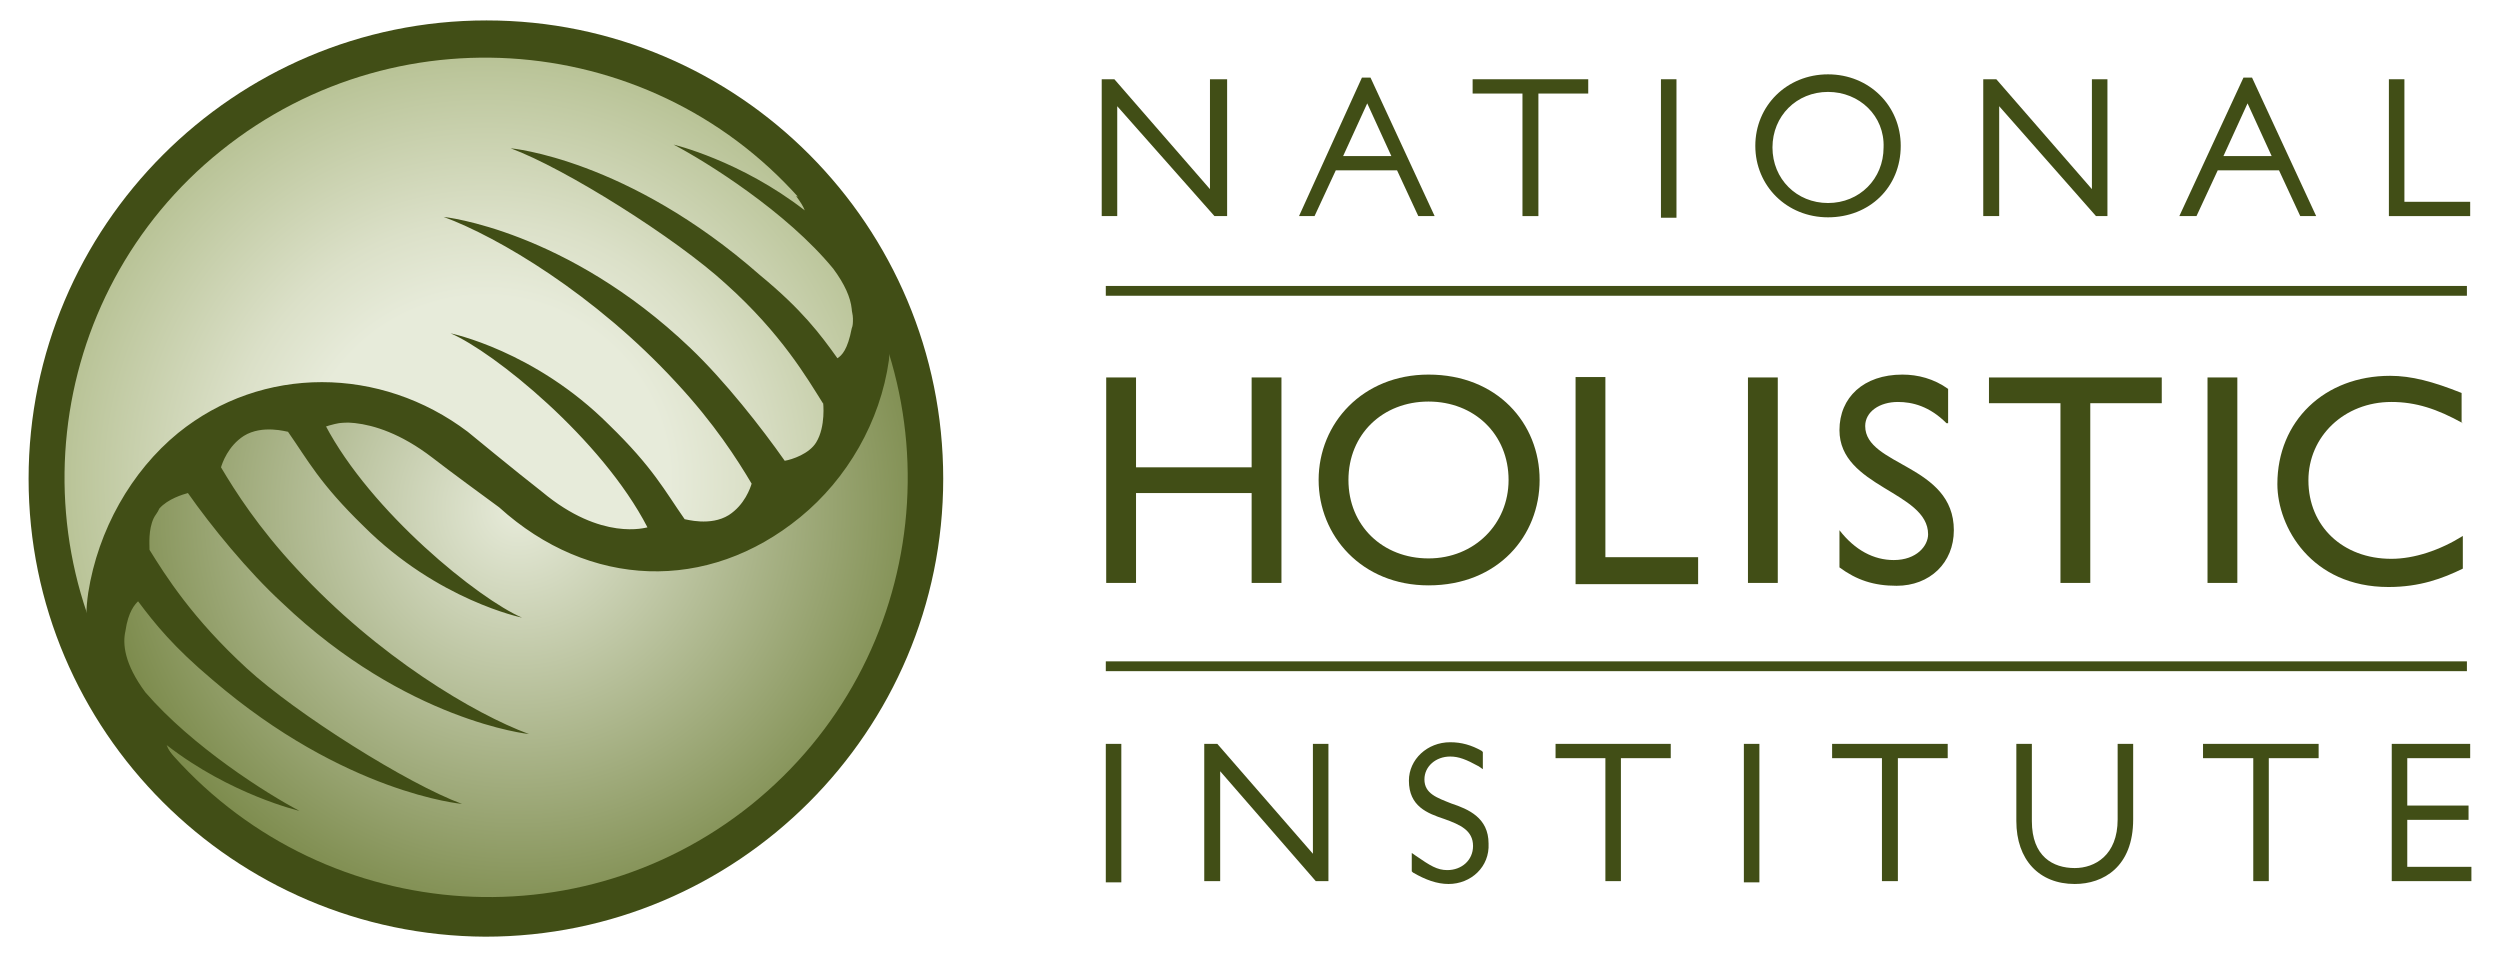 <svg version="1.1" id="Layer_1" xmlns="http://www.w3.org/2000/svg" x="0px" y="0px" viewBox="0 279 612 234" enable-background="new 0 279 612 234" xml:space="preserve"><polygon fill="#414E16" points="297.3,331.9 273.5,305 273.5,331.9 269.7,331.9 269.7,298.4 272.8,298.4 296.2,325.3 296.2,298.4 300.4,298.4 300.4,331.9 "/><path fill="#414E16" d="M347.2 331.9l-5.2-11.2h-15l-5.2 11.2h-3.8l15.4-33.9h2.1l15.7 33.9H347.2zM340.6 317.2l-5.9-12.9 -5.9 12.9H340.6z"/><polygon fill="#414E16" points="372.7,331.9 372.7,301.9 360.5,301.9 360.5,298.4 388.8,298.4 388.8,301.9 376.6,301.9 376.6,331.9 "/><rect x="406.6" y="298.4" fill="#414E16" width="3.8" height="33.9"/><path fill="#414E16" d="M447.5 332.2c-10.1 0-17.8-7.7-17.8-17.5s7.7-17.5 17.8-17.5 17.8 7.7 17.8 17.5C465.3 324.9 457.6 332.2 447.5 332.2zM447.5 301.5c-7.7 0-13.6 5.9-13.6 13.6s5.9 13.6 13.6 13.6 13.6-5.9 13.6-13.6C461.4 307.4 455.2 301.5 447.5 301.5z"/><polygon fill="#414E16" points="513.1,331.9 489.4,305 489.4,331.9 485.5,331.9 485.5,298.4 488.7,298.4 512.1,325.3 512.1,298.4 515.9,298.4 515.9,331.9 "/><path fill="#414E16" d="M563.1 331.9l-5.2-11.2h-15l-5.2 11.2h-4.2l15.7-33.9h2.1l15.7 33.9H563.1zM556.1 317.2l-5.9-12.9 -5.9 12.9H556.1z"/><polygon fill="#414E16" points="584.8,331.9 584.8,298.4 588.6,298.4 588.6,328.4 604.7,328.4 604.7,331.9 "/><rect x="270.7" y="440.9" fill="#414E16" width="333.2" height="2.4"/><rect x="270.7" y="349" fill="#414E16" width="333.2" height="2.4"/><path fill="#414E16" d="M313.7 421.7h-7.3v-22h-28.3v22h-7.3v-50.3h7.3v22h28.3v-22h7.3V421.7z"/><path fill="#414E16" d="M349.7 370.7c16.8 0 27.2 11.9 27.2 25.8 0 13.6-10.1 25.8-27.2 25.8 -16.4 0-26.9-12.2-26.9-25.8C322.8 382.6 333.6 370.7 349.7 370.7zM349.7 415.7c11.2 0 19.6-8.4 19.6-19.2 0-11.2-8.4-19.2-19.6-19.2s-19.6 8-19.6 19.2C330.1 407.7 338.5 415.7 349.7 415.7z"/><path fill="#414E16" d="M393 415.4h22.7v6.6h-30v-50.7h7.3V415.4z"/><path fill="#414E16" d="M435.2 421.7h-7.3v-50.3h7.3V421.7z"/><path fill="#414E16" d="M476.5 382.6c-4.2-4.2-8.4-5.2-11.9-5.2 -4.5 0-8 2.4-8 5.9 0 9.8 21.7 9.4 21.7 25.5 0 8-5.9 13.6-14 13.6 -5.6 0-9.8-1.4-14-4.5v-9.1c3.8 4.9 8.4 7.3 13.3 7.3 5.6 0 8.4-3.5 8.4-6.3 0-10.5-21.7-11.5-21.7-25.5 0-8 5.9-13.6 15.4-13.6 3.8 0 7.7 1 11.2 3.5v8.4H476.5z"/><path fill="#414E16" d="M529.2 377.7h-17.5v44h-7.3v-44h-17.5v-6.3h42.3V377.7z"/><path fill="#414E16" d="M547.7 421.7h-7.3v-50.3h7.3V421.7z"/><path fill="#414E16" d="M602.9 382.6c-6.3-3.5-11.5-5.2-17.5-5.2 -11.5 0-20.3 8.4-20.3 19.2 0 11.2 8.4 19.2 20.3 19.2 5.6 0 11.9-2.1 17.5-5.6v8c-4.9 2.4-10.5 4.5-18.2 4.5 -18.9 0-27.2-14.7-27.2-25.2 0-15.4 11.5-26.5 27.6-26.5 5.2 0 10.5 1.4 17.5 4.2v7.3H602.9z"/><rect x="270.7" y="461.1" fill="#414E16" width="3.8" height="33.9"/><polygon fill="#414E16" points="322.1,494.7 298.7,467.8 298.7,494.7 294.8,494.7 294.8,461.1 298,461.1 321.4,488 321.4,461.1 325.2,461.1 325.2,494.7 "/><path fill="#414E16" d="M354.6 495.4c-2.8 0-5.6-1-8.7-2.8l-0.3-0.3v-4.5l1 0.7c3.5 2.4 5.2 3.5 7.7 3.5 3.5 0 6.3-2.4 6.3-5.9 0-3.8-3.1-5.2-7-6.6 -4.2-1.4-8.7-3.1-8.7-9.4 0-5.2 4.5-9.4 10.1-9.4 2.8 0 5.2 0.7 7.7 2.1l0.3 0.3v4.2l-1-0.7c-3.1-1.7-4.9-2.4-7-2.4 -3.5 0-6.3 2.4-6.3 5.6 0 3.5 3.1 4.5 6.6 5.9 4.2 1.4 9.1 3.5 9.1 9.8C364.7 491.2 360.1 495.4 354.6 495.4z"/><polygon fill="#414E16" points="393,494.7 393,464.6 380.8,464.6 380.8,461.1 409,461.1 409,464.6 396.8,464.6 396.8,494.7 "/><rect x="426.9" y="461.1" fill="#414E16" width="3.8" height="33.9"/><polygon fill="#414E16" points="460.7,494.7 460.7,464.6 448.5,464.6 448.5,461.1 476.8,461.1 476.8,464.6 464.6,464.6 464.6,494.7 "/><path fill="#414E16" d="M507.9 495.4c-8.7 0-14.3-5.9-14.3-15.4v-18.9h3.8V480c0 8.7 5.2 11.5 10.5 11.5 4.9 0 10.5-3.1 10.5-11.9v-18.5h3.8v18.5C522.2 491.2 514.9 495.4 507.9 495.4z"/><polygon fill="#414E16" points="551.6,494.7 551.6,464.6 539.3,464.6 539.3,461.1 567.6,461.1 567.6,464.6 555.4,464.6 555.4,494.7 "/><polygon fill="#414E16" points="585.5,494.7 585.5,461.1 604.7,461.1 604.7,464.6 589.3,464.6 589.3,476.2 604.3,476.2 604.3,479.7 589.3,479.7 589.3,491.2 605,491.2 605,494.7 "/><path fill="#414E16" d="M230.9 396.2c0 61.8-50.3 112.1-112.1 112.1C57.3 508 7 458 7 396.2S57.3 284 119.1 284 230.9 334.3 230.9 396.2z"/><radialGradient id="SVGID_1_" cx="34.019" cy="757.784" r="31.772" gradientTransform="matrix(3.493 0 0 -3.493 0 3043.633)" gradientUnits="userSpaceOnUse"><stop offset="0.405" stop-color="#E7EBDA"/><stop offset="0.573" stop-color="#DBE0C8"/><stop offset="0.909" stop-color="#BBC59A"/><stop offset="1" stop-color="#B2BD8C"/></radialGradient><path fill="url(#SVGID_1_)" d="M199.1 331.6c17.8 22 14.3 54.5-7.7 72.3 -22 17.8-50.3 15.4-70.6-6.3l-1.7-1.7c-19.6-21.7-50.3-25.5-72.7-7.7 -22 17.8-25.5 50.3-7.7 72.3l0 0c-36-44.4-28.6-109.3 15.4-144.6C98.5 280.2 163.5 287.2 199.1 331.6L199.1 331.6z"/><path fill="#414E16" d="M158.9 408.1c0 0-7.3 3.1-14-0.3 0 0 5.6 4.2 11.5 4.5 6.3 0.7 7-0.3 7-0.3l-5.2-4.9L158.9 408.1z"/><radialGradient id="SVGID_2_" cx="36.346" cy="755.815" r="30.502" gradientTransform="matrix(3.493 0 0 -3.493 0 3043.633)" gradientUnits="userSpaceOnUse"><stop offset="0" stop-color="#E7EBDA"/><stop offset="1" stop-color="#798848"/></radialGradient><path fill="url(#SVGID_2_)" d="M39.1 460.1c-17.8-22-14.3-54.5 7.7-72.3s50.3-15.4 70.6 6.3l1.7 1.7c19.6 21.7 50.7 25.5 72.7 7.7s25.5-50.3 7.7-72.3v0.3c35.6 44.4 28.6 109-15.7 144.6C139.7 511.4 75.1 504.5 39.1 460.1L39.1 460.1z"/><path fill="#414E16" d="M79.3 383.6c0 0 7.3-3.1 14 0.3 0 0-5.6-4.2-11.5-4.5 -5.9-0.7-7 0.3-7 0.3l5.2 4.9L79.3 383.6z"/><path fill="#414E16" d="M202.6 328.4l-7.7-1.4c1 1.4 1.7 2.4 2.1 3.5 -15.7-12.2-32.1-16.1-32.1-16.1 8 4.2 27.6 16.4 39.1 30.4 2.8 3.8 4.2 7 4.5 9.8 0 0.7 0.3 1.4 0.3 2.4s0 1.7-0.3 2.4c-1 5.2-2.4 6.6-3.5 7.3 -4.2-5.9-8.7-11.9-18.9-20.3 -32.5-28.6-61.1-31.1-61.1-31.1 13.3 4.9 40.5 22 52.7 33.2 13.6 12.2 19.9 23.1 23.8 29.3v-0.3c0 0 0.7 5.9-1.7 9.8 -1.7 2.8-5.9 4.2-7.7 4.5 -5.6-8-14.7-19.6-23.1-27.6 -30.4-29-60.4-32.1-60.4-32.1 13.3 4.9 37 18.9 56.9 40.5 9.4 10.1 15 18.9 18.5 24.8 -0.3 1-1.7 5.2-5.6 7.7 -4.5 2.8-10.5 1-10.8 1 -4.9-7-7.7-12.6-18.5-23.1 -18.2-18.2-38.8-22.4-38.8-22.4 10.5 4.5 37 25.8 48.2 47.5 -0.3 0-11.2 3.5-25.8-8.7 -6.3-4.9-18.2-14.7-18.2-14.7l0 0c-21.3-16.1-50.3-16.4-70.9 0.3 -11.5 9.4-19.6 23.8-22 39.1 -2.4 16.1 4.5 28.3 14 39.8l7.3 1c-1-1.4-1.7-2.4-2.1-3.5 15.7 12.2 32.5 16.1 32.5 16.1 -8-4.2-26.2-15.7-37.7-29 -5.2-7-5.6-11.9-4.9-15 0.7-4.9 2.4-6.6 3.1-7.3 4.2 5.6 8.7 11.2 18.2 19.2 32.5 27.9 61.1 30.4 61.1 30.4 -13.3-4.9-40.5-22-52.7-33.2 -13.3-12.2-19.9-22.7-23.8-29 0-1.4-0.3-4.9 1-7.7 0.3-0.7 1-1.4 1.4-2.4 2.1-2.4 5.9-3.5 7-3.8 5.6 8 14.7 19.2 23.1 26.9 30.4 29 60.4 32.1 60.4 32.1 -13.3-4.9-37-18.9-56.9-40.5 -9.4-10.1-15-18.9-18.5-24.8 0.3-1 1.7-5.2 5.6-7.7 4.5-2.8 10.5-1 10.8-1 4.9 7 7.7 12.6 18.5 23.1 18.2 18.2 38.8 22.4 38.8 22.4 -10.5-4.5-37-25.8-48.2-47.2l0 0v-0.3 0.3c0 0 10.8-3.8 26.2 8l0 0 0 0c4.5 3.5 12.6 9.4 16.4 12.2 22 19.9 51 21 73.7 2.4 11.5-9.4 19.6-23.4 21.7-38.4C219.4 352.2 202.6 328.4 202.6 328.4z"/></svg>